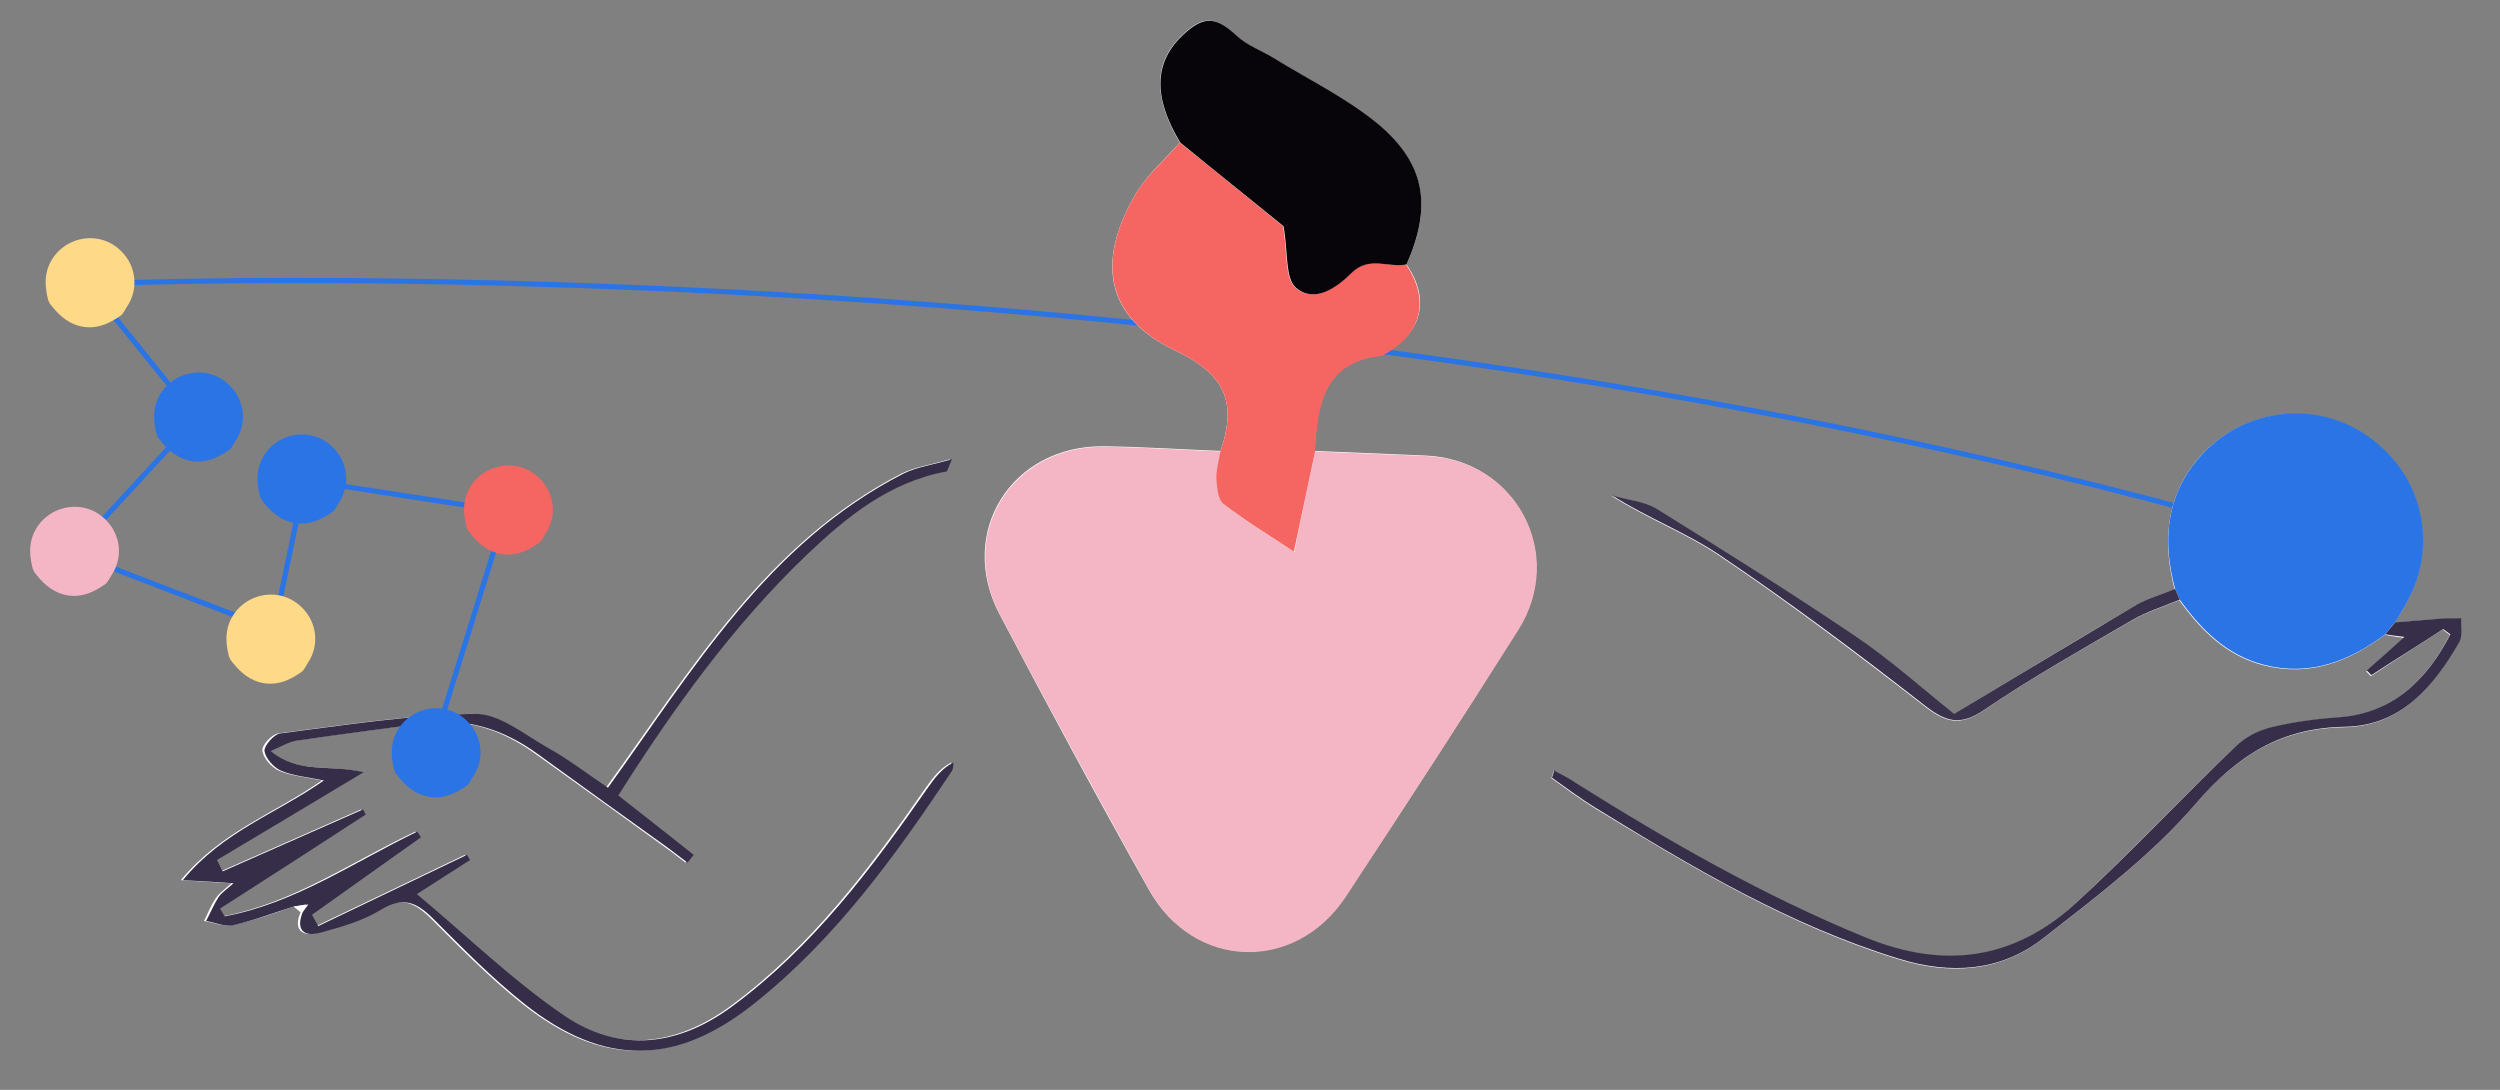 <?xml version="1.0" encoding="utf-8"?>
<!-- Generator: Adobe Illustrator 23.0.1, SVG Export Plug-In . SVG Version: 6.00 Build 0)  -->
<svg version="1.1" id="Layer_1" xmlns="http://www.w3.org/2000/svg" xmlns:xlink="http://www.w3.org/1999/xlink" x="0px" y="0px"
	 viewBox="0 0 484 211" style="enable-background:new 0 0 484 211;" xml:space="preserve">
<rect x="0" y="0" width="484" height="211" fill="#808080" stroke="none"/>
<style type="text/css">
	.st0{fill:none;stroke:#2A74E5;stroke-miterlimit:10;}
	.st1{fill:#FEFEFE;}
	.st2{fill:#F4B5C4;}
	.st3{fill:#2A74E5;}
	.st4{fill:#362D49;}
	.st5{fill:#372E4A;}
	.st6{fill:#3A314C;}
	.st7{fill:#FED988;}
	.st8{fill:#F56662;}
	.st9{fill:#07050A;}
</style>
<g>
	<path class="st0" d="M84,144l14-45l-39-6l-6,29l-39-15l24-26L17,55c0,0,223.5-10.5,427.5,49.5"/>
	<g>
		<g>
			<path class="st1" d="M472.9,121.9c0.5,0.3,0.9,0.7,1.4,1c-4.7,9-11.2,15.4-22,16.1c-4.3,0.3-8.6,0.9-12.7,1.9
				c-2.4,0.6-5,1.9-6.8,3.6c-10.5,10.1-20.5,20.7-31.2,30.6c-11.9,10.9-25.3,12.7-40.5,6.5c-19.8-8-38.1-18.6-56.1-29.9
				c-1.3-0.8-2.8-1.6-4.2-2.4c-0.3,0.9-0.5,1.4-0.4,1.4c2.8,2,5.5,4,8.4,5.8c18.7,11.4,37.5,22.7,58.7,29.2
				c10,3.1,19.7,2.5,27.9-3.9c10.4-8.1,21.1-16.2,29.6-26.1c8.1-9.4,16.5-14.7,28.9-14.9c10.8-0.2,17.1-7.8,22.1-16.3
				c0.7-1.2,0.3-3.1,0.4-4.7c-1.5,0-2.9,0-4.4,0.1c-2.8,0.2-5.6,0.4-8.4,0.7c0.9-1.6,2-3.2,2.8-4.9c5.6-11.3,2-24.5-8.6-31.5
				c-10.3-6.9-24.4-4.8-32.4,4.8c-6.2,7.5-6.7,16.1-4.4,25.1c-2.5,1-5.2,1.8-7.5,3.1c-11.8,6.9-23.5,14-35.3,21.1
				c-6.5-5.2-12.5-10.6-19.2-15.1c-12.6-8.5-25.5-16.6-38.4-24.6c-2.5-1.5-5.7-1.8-8.6-2.6c6.9,4.4,14.4,7.2,20.9,11.6
				c13.5,9.1,26.5,18.9,39.4,28.9c4.2,3.3,7,4.3,11.8,1c9.2-6.3,18.9-11.7,28.5-17.3c2.9-1.7,6.2-2.7,9.3-4
				c4.2,5.8,9,10.7,16.3,12.6c9,2.3,16.5-0.7,23.5-5.9c1.1,0.2,2.1,0.4,3.7,0.6c-2.7,2.4-5,4.4-7.3,6.5c0.3,0.3,0.6,0.6,0.9,0.9
				C463.7,127.8,468.3,124.8,472.9,121.9z M56.9,175.5c0.4,0.4,0.9,0.7,1.3,1.1c-1.5,3.4,0.3,4.8,3.3,4c4.1-1.1,8.3-2.3,11.9-4.5
				c4.3-2.6,6.9-1.4,10.1,1.8c5.7,5.7,11.4,11.5,17.7,16.5c15.3,12.1,29.1,12,44.4-0.1c15.7-12.4,27.2-28.4,38.2-44.9
				c0.3-0.5,0.2-1.2,0.4-1.8c-2.3,1.2-3.6,3-4.9,4.8c-10.9,15.7-22.3,30.9-37.9,42.4c-10.5,7.7-21.9,9.1-32.6,1.8
				c-10-6.9-18.9-15.4-28.5-23.5c4.3-2.8,7.3-4.7,10.3-6.6c-0.2-0.3-0.4-0.7-0.6-1c-9.6,4.6-19.2,9.2-28.8,13.8
				c-0.4-0.7-0.8-1.4-1.2-2.2c7-5,14.1-10,21.1-15c-0.2-0.4-0.5-0.8-0.7-1.1c-12.3,5.8-23.7,13.9-37.3,16.4c-0.3-0.5-0.6-1-0.9-1.5
				c9.4-6.1,18.8-12.2,28.2-18.2c-0.2-0.3-0.3-0.7-0.5-1c-9.1,4-18.1,8-27.2,12c-0.4-0.7-0.7-1.5-1.1-2.2c9.1-5.4,18.2-10.9,28.4-17
				c-6.6-1.6-12.6,0.3-18-4.1c2.3-0.9,3.6-1.8,5-2c8.3-1.2,16.6-2.3,24.9-3.4c8.1-1.1,15.2,1.2,21.7,5.9c8.5,6.1,17,12.2,25.4,18.3
				c1.3,0.9,2.5,1.9,3.7,2.8c0.4-0.5,0.8-1,1.2-1.5c-4.8-3.8-9.6-7.6-14.6-11.5c10.8-16.8,22.2-32.8,36.5-46.6
				c7.7-7.4,16-14.1,27-16.1c0.3,0,0.4-0.8,1.1-2.4c-3.7,1.1-6.8,1.5-9.4,2.8c-26.2,13.5-40.7,38-57.2,60.8
				c-3.9-2.6-7.6-5.4-11.6-7.7c-4.6-2.6-9.5-6.7-14.2-6.6c-12.6,0.2-25.1,2.2-37.7,3.8c-1.2,0.2-3.2,2.3-3,3.4
				c0.2,1.4,1.8,3.2,3.2,3.8c2.3,1,4.9,1.2,8.3,1.9c-9.1,6.4-19.4,9.8-27.3,19.3c4.1,0.3,6.7,0.4,9.8,0.6c-1.2,1.1-2.2,1.8-2.9,2.7
				c-1,1.4-1.6,3-2.4,4.6c1.8,0.3,3.7,1.1,5.3,0.8C49.1,178.3,53,176.8,56.9,175.5z M272.3,51.2c4.9-11,3.8-19.2-5.5-27.1
				c-6-5.1-13.4-8.6-20.2-12.8c-2.4-1.5-5.3-2.5-7.3-4.4c-4-3.7-6.3-4-10.3-0.2c-5.7,5.3-5.8,12.1-0.6,20.9c-3,3.4-6.6,6.5-8.8,10.4
				c-7.4,13-5.4,23.6,8,29.9c9.9,4.7,11.8,10.3,8.7,19.4c-7.5-0.3-15.1-0.8-22.6-0.9c-17.9-0.2-28.5,16.7-20.2,32.5
				c9.4,17.9,19,35.7,28.9,53.3c8.6,15.4,28.2,16.1,38,1.4c11.4-17.1,22.6-34.4,33.5-51.8c9.2-14.6-0.5-32.8-17.8-33.6
				c-7.2-0.3-14.4-0.6-21.6-0.9c0.5-8.9,1.6-17.3,12.9-18.6c0.3,0,0.6-0.3,0.9-0.5C275.4,64.4,276.9,57.8,272.3,51.2z"/>
			<path class="st2" d="M254.6,87.4c7.2,0.3,14.4,0.6,21.6,0.9c17.3,0.7,27,18.9,17.8,33.6c-11,17.4-22.2,34.6-33.5,51.8
				c-9.8,14.7-29.4,14.1-38-1.4c-9.8-17.7-19.5-35.4-28.9-53.3c-8.3-15.8,2.3-32.7,20.2-32.5c7.5,0.1,15.1,0.6,22.6,0.9
				c-0.3,1.8-0.8,3.7-0.8,5.5c0.1,1.7,0.3,4,1.4,4.8c4.3,3.3,8.9,6.1,13.6,9.2C251.9,100,253.3,93.7,254.6,87.4z"/>
			<path class="st3" d="M461.8,122.8c-7,5.2-14.6,8.2-23.5,5.9c-7.3-1.9-12.1-6.8-16.3-12.6c-0.3-0.7-0.6-1.4-0.9-2.1
				c-2.4-9-1.9-17.6,4.4-25.1c8-9.6,22.1-11.7,32.4-4.8c10.6,7,14.2,20.3,8.6,31.5c-0.8,1.7-1.9,3.3-2.8,4.9
				C463,121.2,462.4,122,461.8,122.8z"/>
			<path class="st4" d="M56.9,175.5c-3.9,1.2-7.7,2.7-11.7,3.6c-1.6,0.4-3.5-0.5-5.3-0.8c0.8-1.5,1.5-3.2,2.4-4.6
				c0.6-0.9,1.7-1.6,2.9-2.7c-3.1-0.2-5.7-0.4-9.8-0.6c7.8-9.5,18.2-12.9,27.3-19.3c-3.4-0.7-6-0.9-8.3-1.9c-1.4-0.6-3-2.4-3.2-3.8
				c-0.1-1,1.8-3.2,3-3.4c12.5-1.6,25.1-3.6,37.7-3.8c4.7-0.1,9.6,4,14.2,6.6c4,2.2,7.7,5.1,11.6,7.7c16.5-22.9,31-47.4,57.2-60.8
				c2.6-1.3,5.7-1.7,9.4-2.8c-0.7,1.6-0.9,2.4-1.1,2.4c-11,2-19.2,8.7-27,16.1c-14.3,13.7-25.8,29.7-36.5,46.6
				c5,3.9,9.8,7.7,14.6,11.5c-0.4,0.5-0.8,1-1.2,1.5c-1.2-0.9-2.5-1.9-3.7-2.8c-8.5-6.1-17-12.2-25.4-18.3c-6.5-4.7-13.7-7-21.7-5.9
				c-8.3,1.1-16.6,2.2-24.9,3.4c-1.4,0.2-2.7,1-5,2c5.4,4.5,11.3,2.5,18,4.1c-10.2,6.1-19.3,11.6-28.4,17c0.4,0.7,0.7,1.5,1.1,2.2
				c9.1-4,18.1-8,27.2-12c0.2,0.3,0.3,0.7,0.5,1c-9.4,6.1-18.8,12.2-28.2,18.2c0.3,0.5,0.6,1,0.9,1.5c13.6-2.5,25-10.5,37.3-16.4
				c0.2,0.4,0.5,0.8,0.7,1.1c-7,5-14.1,10-21.1,15c0.4,0.7,0.8,1.4,1.2,2.2c9.6-4.6,19.2-9.2,28.8-13.8c0.2,0.3,0.4,0.7,0.6,1
				c-3,1.9-6.1,3.9-10.3,6.6c9.6,8,18.4,16.6,28.5,23.5c10.7,7.3,22.1,6,32.6-1.8c15.6-11.5,27-26.7,37.9-42.4
				c1.3-1.8,2.6-3.6,4.9-4.8c-0.1,0.6,0,1.3-0.4,1.8c-11,16.5-22.5,32.4-38.2,44.9c-15.2,12.1-29.1,12.2-44.4,0.1
				c-6.3-5-12-10.8-17.7-16.5c-3.2-3.2-5.8-4.4-10.1-1.8c-3.6,2.2-7.8,3.4-11.9,4.5c-3,0.8-4.7-0.5-3.3-4c0.4-0.5,0.7-1,1.1-1.5
				C58.5,175.3,57.7,175.4,56.9,175.5z"/>
			<path class="st5" d="M461.8,122.8c0.6-0.8,1.2-1.5,1.9-2.3c2.8-0.2,5.6-0.5,8.4-0.7c1.5-0.1,2.9-0.1,4.4-0.1
				c-0.1,1.6,0.3,3.5-0.4,4.7c-5,8.6-11.3,16.1-22.1,16.3c-12.4,0.2-20.8,5.5-28.9,14.9c-8.5,9.9-19.2,18-29.6,26.1
				c-8.2,6.4-17.9,7-27.9,3.9c-21.2-6.5-40-17.7-58.7-29.2c-2.9-1.8-5.6-3.8-8.4-5.8c-0.1-0.1,0.2-0.6,0.4-1.4
				c1.5,0.8,2.9,1.5,4.2,2.4c18,11.3,36.3,21.8,56.1,29.9c15.2,6.2,28.6,4.3,40.5-6.5c10.7-9.8,20.7-20.5,31.2-30.6
				c1.8-1.7,4.3-3,6.8-3.6c4.1-1,8.4-1.6,12.7-1.9c10.8-0.7,17.3-7.1,22-16.1c-0.5-0.3-0.9-0.7-1.4-1c-4.6,3-9.3,5.9-13.9,8.9
				c-0.3-0.3-0.6-0.6-0.9-0.9c2.3-2,4.6-4.1,7.3-6.5C463.9,123.1,462.9,123,461.8,122.8z"/>
			<path class="st6" d="M421.1,114c0.3,0.7,0.6,1.4,0.9,2.1c-3.1,1.3-6.4,2.3-9.3,4c-9.6,5.6-19.4,11.1-28.5,17.3
				c-4.8,3.3-7.6,2.3-11.8-1c-12.8-10-25.9-19.8-39.4-28.9c-6.5-4.4-14-7.2-20.9-11.6c2.9,0.9,6.1,1.1,8.6,2.6
				c12.9,8,25.8,16.1,38.4,24.6c6.7,4.5,12.7,9.9,19.2,15.1c11.7-7,23.5-14.1,35.3-21.1C415.9,115.8,418.5,115.1,421.1,114z"/>
			<path class="st1" d="M56.9,175.5c0.8-0.1,1.6-0.3,2.4-0.4c-0.4,0.5-0.7,1-1.1,1.5C57.8,176.2,57.3,175.9,56.9,175.5z"/>
			<path class="st1" d="M472.9,121.9c0.5,0.3,0.9,0.7,1.4,1C473.8,122.5,473.4,122.2,472.9,121.9z"/>
		</g>
	</g>
	<path class="st3" d="M44.5,87c-2.5,1.8-5.1,2.9-8.2,2.1c-2.5-0.7-4.2-2.4-5.7-4.4c-0.1-0.2-0.2-0.5-0.3-0.7
		c-0.8-3.2-0.7-6.1,1.5-8.8c2.8-3.3,7.7-4.1,11.3-1.7c3.7,2.5,5,7.1,3,11c-0.3,0.6-0.7,1.1-1,1.7C44.9,86.5,44.7,86.8,44.5,87z"/>
	<path class="st3" d="M64.5,99c-2.5,1.8-5.1,2.9-8.2,2.1c-2.5-0.7-4.2-2.4-5.7-4.4c-0.1-0.2-0.2-0.5-0.3-0.7
		c-0.8-3.2-0.7-6.1,1.5-8.8c2.8-3.3,7.7-4.1,11.3-1.7c3.7,2.5,5,7.1,3,11c-0.3,0.6-0.7,1.1-1,1.7C64.9,98.5,64.7,98.8,64.5,99z"/>
	<path class="st7" d="M23.5,61c-2.5,1.8-5.1,2.9-8.2,2.1c-2.5-0.7-4.2-2.4-5.7-4.4c-0.1-0.2-0.2-0.5-0.3-0.7
		c-0.8-3.2-0.7-6.1,1.5-8.8c2.8-3.3,7.7-4.1,11.3-1.7c3.7,2.5,5,7.1,3,11c-0.3,0.6-0.7,1.1-1,1.7C23.9,60.5,23.7,60.8,23.5,61z"/>
	<path class="st8" d="M104.5,105c-2.5,1.8-5.1,2.9-8.2,2.1c-2.5-0.7-4.2-2.4-5.7-4.4c-0.1-0.2-0.2-0.5-0.3-0.7
		c-0.8-3.2-0.7-6.1,1.5-8.8c2.8-3.3,7.7-4.1,11.3-1.7c3.7,2.5,5,7.1,3,11c-0.3,0.6-0.7,1.1-1,1.7C104.9,104.5,104.7,104.8,104.5,105
		z"/>
	<path class="st7" d="M58.5,130c-2.5,1.8-5.1,2.9-8.2,2.1c-2.5-0.7-4.2-2.4-5.7-4.4c-0.1-0.2-0.2-0.5-0.3-0.7
		c-0.8-3.2-0.7-6.1,1.5-8.8c2.8-3.3,7.7-4.1,11.3-1.7c3.7,2.5,5,7.1,3,11c-0.3,0.6-0.7,1.1-1,1.7C58.9,129.5,58.7,129.8,58.5,130z"
		/>
	<path class="st3" d="M90.5,152c-2.5,1.8-5.1,2.9-8.2,2.1c-2.5-0.7-4.2-2.4-5.7-4.4c-0.1-0.2-0.2-0.5-0.3-0.7
		c-0.8-3.2-0.7-6.1,1.5-8.8c2.8-3.3,7.7-4.1,11.3-1.7c3.7,2.5,5,7.1,3,11c-0.3,0.6-0.7,1.1-1,1.7C90.9,151.5,90.7,151.8,90.5,152z"
		/>
	<path class="st2" d="M20.5,113c-2.5,1.8-5.1,2.9-8.2,2.1c-2.5-0.7-4.2-2.4-5.7-4.4c-0.1-0.2-0.2-0.5-0.3-0.7
		c-0.8-3.2-0.7-6.1,1.5-8.8c2.8-3.3,7.7-4.1,11.3-1.7c3.7,2.5,5,7.1,3,11c-0.3,0.6-0.7,1.1-1,1.7C20.9,112.5,20.7,112.8,20.5,113z"
		/>
	<path class="st8" d="M254.6,87.4c-1.3,6.3-2.7,12.6-4.1,19.4c-4.7-3.1-9.3-5.9-13.6-9.2c-1.1-0.8-1.3-3.2-1.4-4.8
		c-0.1-1.8,0.5-3.7,0.8-5.5c3.1-9.1,1.2-14.7-8.7-19.4c-13.3-6.3-15.4-16.9-8-29.9c2.2-3.9,5.8-6.9,8.8-10.4
		c7.3,5.9,14.5,11.7,20,16.2c0.9,5.2,0.3,10.1,2.4,11.9c3.6,3.1,7.9,0,10.8-2.9c3.3-3.3,7.1-1,10.6-1.6c4.6,6.7,3.1,13.3-3.8,17.2
		c-0.3,0.2-0.6,0.4-0.9,0.5C256.2,70.1,255.1,78.5,254.6,87.4z"/>
	<path class="st9" d="M272.3,51.2c-3.5,0.7-7.2-1.7-10.6,1.6c-2.9,2.9-7.2,6-10.8,2.9c-2.1-1.8-1.5-6.7-2.4-11.9
		c-5.5-4.5-12.8-10.3-20-16.2c-5.3-8.8-5.1-15.6,0.6-20.9c4-3.7,6.3-3.5,10.3,0.2c2,1.9,4.9,2.9,7.3,4.4c6.8,4.2,14.1,7.7,20.2,12.8
		C276.1,31.9,277.2,40.1,272.3,51.2z"/>
</g>
</svg>
